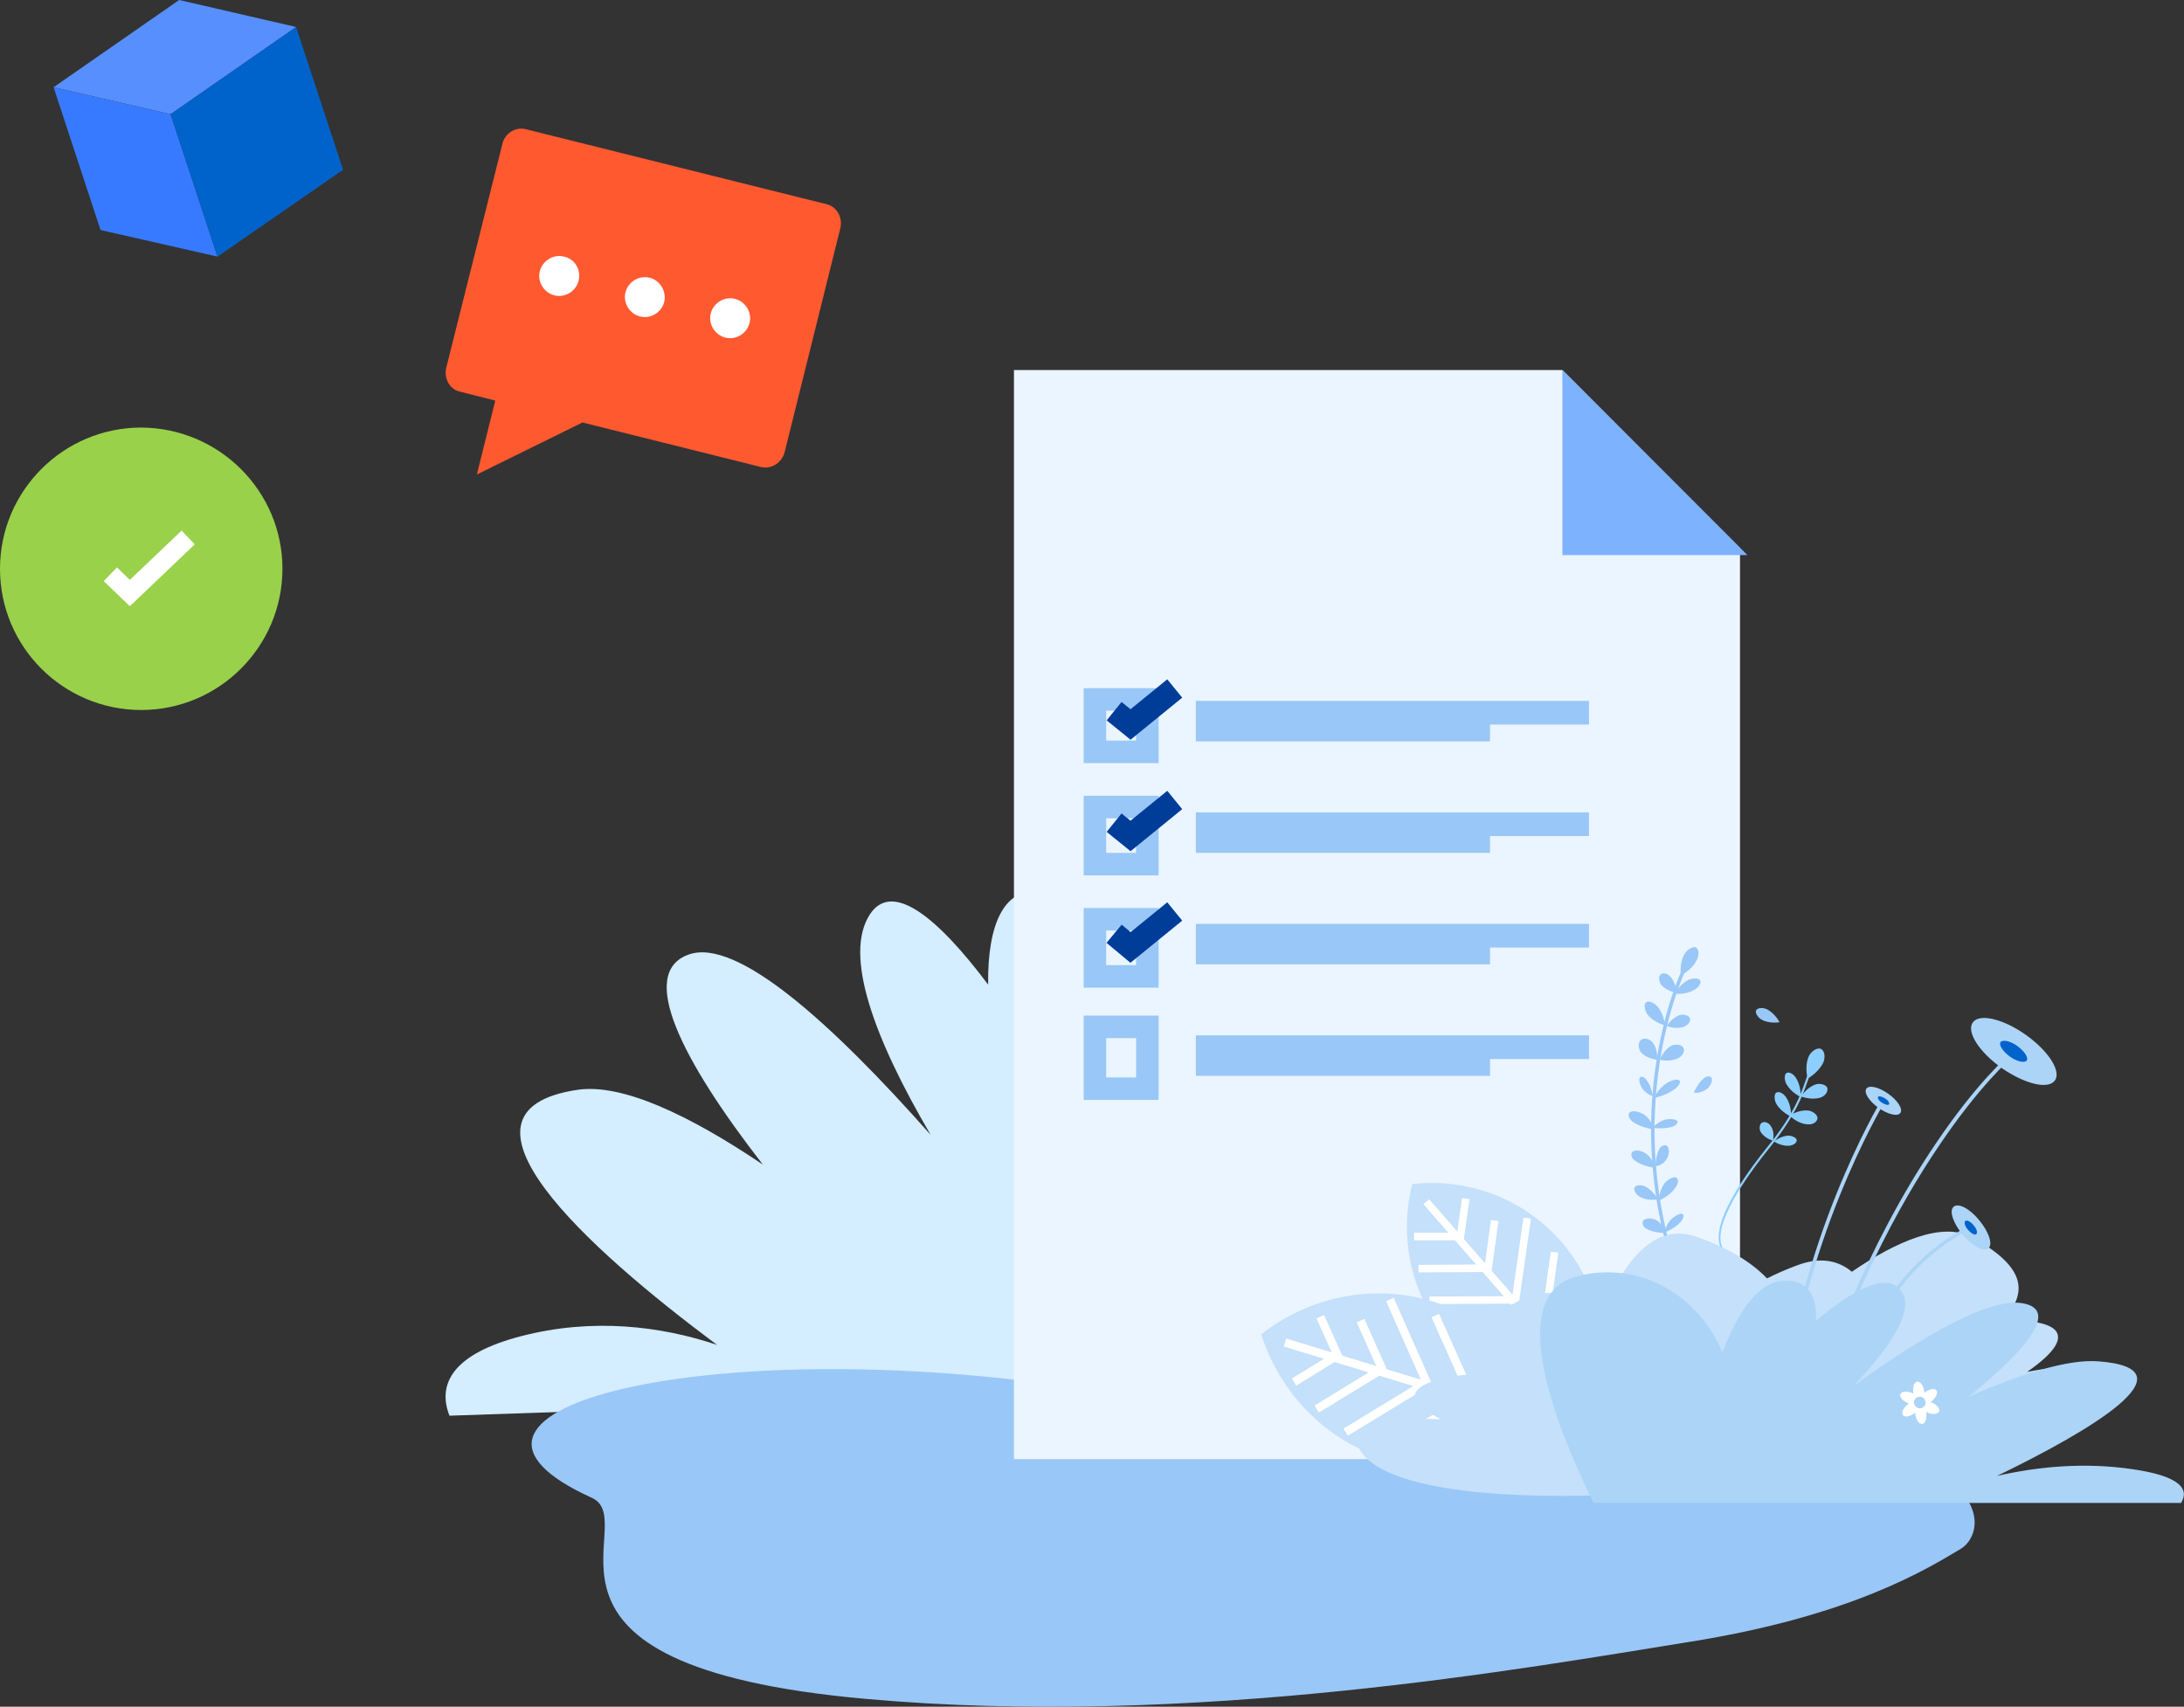 <?xml version="1.0" encoding="utf-8"?>
<!-- Generator: Adobe Illustrator 21.1.0, SVG Export Plug-In . SVG Version: 6.00 Build 0)  -->
<svg version="1.1" id="Ebene_1" xmlns="http://www.w3.org/2000/svg" xmlns:xlink="http://www.w3.org/1999/xlink" x="0px" y="0px"
	 viewBox="0 0 558.3 436.3" style="enable-background:new 0 0 558.3 436.3;" xml:space="preserve">
<rect x="0" y="0" width="558.3" height="436.3" fill="#333333" stroke="none"/>
<style type="text/css">
	.st0{fill:none;stroke:#99C7F7;stroke-width:3.691;stroke-miterlimit:10;stroke-dasharray:16.842,16.842;}
	.st1{fill:none;stroke:#99C7F7;stroke-width:3.691;stroke-miterlimit:10;}
	.st2{fill:#D4EDFF;}
	.st3{fill:#99C7F7;}
	.st4{fill:#EBF5FF;}
	.st5{fill:#7DB2FF;}
	.st6{fill:none;stroke:#99C7F7;stroke-width:6.049;}
	.st7{fill:none;stroke:#99C7F7;stroke-width:5.752;}
	.st8{fill:none;stroke:#003D99;stroke-width:6.049;stroke-miterlimit:10;}
	.st9{fill:#8CCFFF;}
	.st10{fill:#C4E0FA;}
	.st11{fill:none;stroke:#FFFFFF;stroke-width:1.93;stroke-miterlimit:10;}
	.st12{fill:none;stroke:#FFFFFF;stroke-width:2.133;stroke-miterlimit:10;}
	.st13{fill:#ABD4F7;}
	.st14{fill:#0063CC;}
	.st15{fill:#FFFFFF;}
	.st16{fill:#578FFF;}
	.st17{fill:#387AFF;}
	.st18{fill:#99D14A;}
	.st19{fill:none;stroke:#FFFFFF;stroke-width:4.867;}
	.st20{fill:#FF5930;}
</style>
<path class="st0" d="M63,135.9c-6.5-0.8-13.7-6.5-17.2-16.8"/>
<path class="st1" d="M317,226.3c1,2.2,2,4.5,3,6.7"/>
<path class="st2" d="M114.9,361.9c-3.3-8.4,1.3-15.9,18.2-20.3c18.4-4.8,35.9-2.6,50.2,2.2c-33.3-24.8-72-59.8-35.7-65.2
	c11.3-1.7,28.4,6.3,47.4,19.1c-20.8-26.8-32.1-49.1-18.9-53.7c12.2-4.3,36.3,17.3,61.8,46.1c-14.3-24.4-22.4-45.9-15.5-56.4
	c5.7-8.6,17.2,0.7,30.2,18c-0.2-15.6,4.2-25.2,13.7-23.7c8.9,1.5,15.7,19.4,20.4,40.9c9.5-34,32.8-55.4,55.5-46
	c26.7,11.1,2.9,92.7-10.1,131.6L114.9,361.9z"/>
<path class="st3" d="M421.4,362.8c-25.9-0.5-106-2.8-154.7-9.2c-90.2-11.8-163.9,7.3-115.4,29.3c13.5,6.2-25.4,42.9,70.1,51.4
	c83.8,7.5,169.3-8,210.6-14.6c41.3-6.6,60.4-18.5,69.3-23.8C509,391.2,511.8,364.7,421.4,362.8"/>
<polygon class="st4" points="399.4,94.6 259.2,94.6 259.2,373 444.8,373 444.8,140.1 "/>
<polygon class="st5" points="399.4,141.9 446.7,141.9 399.4,94.6 "/>
<path class="st6" d="M305.7,186.5h75.2 M305.7,182.2h100.5"/>
<rect x="279.9" y="178.8" class="st7" width="13.4" height="13.4"/>
<polyline class="st8" points="284.8,181.8 289,185.2 300.3,176 "/>
<path class="st6" d="M305.7,215h75.2 M305.7,210.7h100.5"/>
<rect x="279.9" y="206.3" class="st7" width="13.4" height="14.6"/>
<polyline class="st8" points="284.8,210.3 289,213.7 300.3,204.5 "/>
<path class="st6" d="M305.7,243.5h75.2 M305.7,239.2h100.5"/>
<rect x="279.9" y="235" class="st7" width="13.4" height="14.6"/>
<polyline class="st8" points="284.8,238.7 289,242.2 300.3,233 "/>
<path class="st6" d="M305.7,272h75.2 M305.7,267.7h100.5"/>
<rect x="279.9" y="262.5" class="st7" width="13.4" height="15.8"/>
<path class="st3" d="M429.4,329c-16.7-44.4,0.3-80.6,0.5-80.9l0.8,0.4c-0.2,0.4-17,36.2-0.5,80.2L429.4,329z"/>
<path class="st3" d="M429.7,249.3c0,0-0.5-2.9,0.9-5.4c0.5-0.9,2-2.1,2.9-1.7c0.9,0.5,0.9,2,0.2,3.3
	C432.4,248.1,429.7,249.3,429.7,249.3"/>
<path class="st3" d="M428.1,254c0,0,1.2-2.3,3.5-3.5c0.8-0.4,2.6-0.6,3,0.1c0.4,0.7-0.4,1.9-1.6,2.5
	C430.7,254.4,428.1,254,428.1,254"/>
<path class="st3" d="M426.1,262.3c0,0,1.2-2.1,3.3-2.8c0.8-0.3,2.3,0,2.6,0.8c0.3,0.8-0.5,1.8-1.6,2.2
	C428.3,263.2,426.1,262.3,426.1,262.3"/>
<path class="st3" d="M428.5,253.8c0,0-2.4-0.4-3.8-2c-0.5-0.6-0.9-2.1-0.2-2.7c0.7-0.6,1.9-0.2,2.6,0.7
	C428.6,251.5,428.5,253.8,428.5,253.8"/>
<path class="st3" d="M423.8,306.6c0,0-2.4,0.5-4.5-0.6c-0.8-0.4-1.8-1.6-1.5-2.4c0.4-0.7,1.6-0.8,2.8-0.3
	C422.7,304.4,423.8,306.6,423.8,306.6"/>
<path class="st3" d="M425.6,262.1c0,0-2.7-0.6-4.4-2.7c-0.6-0.7-1.1-2.5-0.5-3.1c0.7-0.6,2-0.1,3,1
	C425.5,259.4,425.6,262.1,425.6,262.1"/>
<path class="st3" d="M423.6,270.9c0,0-2.7-0.2-4.2-2c-0.5-0.7-0.8-2.3,0-3c0.8-0.7,2.2-0.4,3,0.5
	C423.9,268.2,423.6,270.9,423.6,270.9"/>
<path class="st3" d="M424.3,270.9c0,0,0.9-2.5,3-3.6c0.8-0.4,2.5-0.4,3,0.5c0.5,0.9-0.1,2.1-1.3,2.7
	C426.9,271.6,424.3,270.9,424.3,270.9"/>
<path class="st3" d="M424.1,306.9c0,0-0.1-2.3,1.4-4.4c0.6-0.8,2.2-1.8,2.9-1.5c0.8,0.3,0.7,1.5-0.1,2.6
	C426.8,305.8,424.1,306.9,424.1,306.9"/>
<path class="st3" d="M422.5,288.3c0,0,1-1.4,3.2-2.1c0.8-0.2,2.5-0.2,3,0.3c0.4,0.5-0.2,1.2-1.4,1.6
	C425,288.7,422.5,288.3,422.5,288.3"/>
<path class="st3" d="M422.5,280.2c0,0-1.6-0.4-2.8-2.1c-0.4-0.6-0.9-2.1-0.5-2.6c0.4-0.5,1.2-0.2,1.8,0.7
	C422.2,277.8,422.5,280.2,422.5,280.2"/>
<path class="st3" d="M423.2,298.1c0,0,0-2.8,1.1-4.6c0.4-0.6,1.5-1.1,2-0.4c0.5,0.8,0.4,2.2-0.2,3.1
	C425,298.1,423.2,298.1,423.2,298.1"/>
<path class="st3" d="M422.7,288.7c0,0-3.3-0.4-5.4-2c-0.8-0.6-1.4-1.9-0.6-2.4c0.8-0.5,2.5-0.1,3.7,0.7
	C422.4,286.5,422.7,288.7,422.7,288.7"/>
<path class="st3" d="M422.8,298.5c0,0-3.1-0.4-5-1.9c-0.7-0.5-1.2-1.8-0.3-2.3c0.9-0.4,2.4-0.1,3.4,0.7
	C422.9,296.5,422.8,298.5,422.8,298.5"/>
<path class="st3" d="M454.9,261.3c0,0-2.4,0.5-4.5-0.6c-0.8-0.4-1.8-1.6-1.5-2.4c0.4-0.7,1.6-0.8,2.8-0.3
	C453.8,259.1,454.9,261.3,454.9,261.3"/>
<path class="st3" d="M428,322.8c0,0-0.1-2.3,1.4-4.4c0.6-0.8,2.1-1.8,2.9-1.5c0.8,0.3,0.7,1.5-0.1,2.6
	C430.6,321.7,428,322.8,428,322.8"/>
<path class="st3" d="M425.6,315c0,0,0.1-1.8,1.7-3.4c0.6-0.6,2.1-1.5,2.7-1.3c0.6,0.2,0.4,1.2-0.4,2.1
	C428.1,314.1,425.6,315,425.6,315"/>
<path class="st3" d="M433,279.3c0,0,1-2.4,2.6-3.7c0.6-0.5,1.8-0.7,2,0.1c0.2,0.8-0.4,2-1.3,2.7C434.6,279.7,433,279.3,433,279.3"/>
<path class="st3" d="M427.9,323.1c0,0-3.3,0-5.6-1.3c-0.8-0.5-1.7-1.7-0.9-2.3c0.8-0.6,2.5-0.5,3.7,0.2
	C427.4,321,427.9,323.1,427.9,323.1"/>
<path class="st3" d="M425.6,315.2c0,0-3,0-4.9-1.2c-0.7-0.4-1.2-1.6-0.4-2.2c0.8-0.5,2.3-0.4,3.3,0.2
	C425.5,313.3,425.6,315.2,425.6,315.2"/>
<path class="st3" d="M422.8,280.7c0,0,0.8-2.1,3.1-3.7c0.8-0.6,2.7-1.3,3.3-0.9c0.6,0.4,0,1.5-1.2,2.4
	C425.6,280.2,422.8,280.7,422.8,280.7"/>
<path class="st9" d="M462.1,275.7c0,0-0.9-3,0.3-5.7c0.4-1,2-2.3,3-1.9c1,0.4,1.3,2,0.7,3.5C464.8,274.3,462.1,275.7,462.1,275.7"/>
<path class="st9" d="M460.4,280.3c0,0,1.4-2.3,3.8-3.1c0.9-0.3,2.6,0,2.9,0.9s-0.5,2.1-1.8,2.5C463,281.3,460.4,280.3,460.4,280.3"
	/>
<path class="st9" d="M457.5,285.2c0,0,2.2-1.6,4.8-1.3c0.9,0.1,2.4,1,2.3,2c-0.1,1-1.3,1.7-2.7,1.5
	C459.4,287.2,457.5,285.2,457.5,285.2"/>
<path class="st9" d="M460.3,280.4c0,0-2.3-1-3.6-3.2c-0.5-0.8-0.7-2.5,0-2.9c0.7-0.4,1.9,0.3,2.5,1.4
	C460.5,277.9,460.3,280.4,460.3,280.4"/>
<path class="st9" d="M457.8,285.4c0,0-2.4-1-3.7-3.2c-0.5-0.8-0.7-2.5,0-2.9c0.7-0.4,1.9,0.2,2.6,1.4
	C458.1,282.9,457.8,285.4,457.8,285.4"/>
<path class="st9" d="M453.2,291.6c0,0-2.1-0.6-3.1-2.2c-0.4-0.6-0.4-2,0.3-2.4c0.7-0.4,1.8,0,2.3,0.9
	C453.8,289.5,453.2,291.6,453.2,291.6"/>
<path class="st9" d="M453.5,291.8c0,0,1.6-1.4,3.7-1.5c0.7,0,2.1,0.5,2.1,1.2c0,0.7-0.9,1.3-2,1.4
	C455.2,293,453.5,291.8,453.5,291.8"/>
<path class="st9" d="M440.5,320.1c0.5,0.5,0.9,0.6,0.9,0.6l0.2-0.5l-0.1,0.2l0.1-0.2c0,0-1.1-0.4-1.6-2.1c-0.5-1.9-0.1-4.5,1.4-7.9
	c2-4.6,5.7-10.3,11.2-17.1c6.3-7.9,8.2-13,9.4-16.5c0.3-0.9,0.6-1.6,0.9-2.3l-0.5-0.2c-0.3,0.6-0.6,1.4-0.9,2.3
	c-1.2,3.4-3,8.5-9.3,16.3c-12.1,15-13.6,22.2-12.6,25.5C439.8,319.1,440.2,319.7,440.5,320.1"/>
<path class="st10" d="M370.4,342.4c9.8,11.2,24.2,16.2,38,14.6c3.5-13.5,0.5-28.4-9.4-39.7c-9.8-11.2-24.2-16.2-38-14.6
	C357.6,316.3,360.6,331.2,370.4,342.4"/>
<path class="st11" d="M400.5,348.5l-18.4,0.1 M393.4,340.4l-21.4,0.1 M386.3,332.3l-20.9,0.1 M379.3,324.2l-16.7,0.1 M372.2,316.1
	l-10.7,0 M401.5,349.3l1.7-11.8 M394.4,341.3l3-21.2 M387.3,333.2l3.1-21.8 M380.3,325.1l1.8-13.1 M373.2,317l1.5-10.6 M364.6,307.2
	l41.5,47.5"/>
<path class="st10" d="M354.2,373c15.7,4.9,32.1,1.2,44.2-8.3c-4.6-14.7-16-27-31.8-31.9c-15.7-4.9-32.1-1.2-44.2,8.3
	C327.1,355.8,338.5,368.1,354.2,373"/>
<path class="st12" d="M386.5,361l-17.3,10.6 M375.1,357.5l-20.2,12.4 M363.7,354.1L344,366.1 M352.3,350.6l-15.7,9.6 M340.9,347.1
	l-10.1,6.2 M387.9,361.2l-5.3-12 M376.5,357.8l-9.6-21.5 M365.1,354.3l-9.8-22.1 M353.7,350.8l-5.9-13.2 M342.3,347.3l-4.8-10.7
	 M328.5,343.2l66.8,20.4"/>
<path class="st10" d="M368.3,362.8c-13.7-6.9-3.6-10.6,8.7-11.6c-6.4-5.3-3.1-11.1,11.1-18.6c6.4-3.4,14.5-2.5,22.7,0.5
	c5.2-11.9,12.9-20.4,22.7-17c8.1,2.8,14.2,6.5,18.2,10.7c2.4-1.2,4.9-2.3,7.6-3.3c6-2.3,10.6-1.3,14.1,1.6
	c11.4-7.8,23.2-12.9,30.7-8.8c13,7.1,15.1,13.8,7.6,21.4c12.3-0.7,21.8,2.4,6.5,13c14.5-2.8,25-2.2,19.4,6.8
	c-12.5,20.1-77.6,29.1-127.1,24.7c-30.9,1.1-57-2.1-62.7-11.3C343.4,364.1,354.1,362.3,368.3,362.8"/>
<path class="st13" d="M557.5,384.3c2.4-3.8-0.6-7-12.2-8.7c-12.7-1.9-24.8-0.6-34.8,1.7c23.5-11.4,50.9-27.4,25.9-29.3
	c-7.8-0.6-19.8,3.2-33.2,9.1c14.9-12.1,23.1-22.1,14.1-23.9c-8.4-1.7-25.5,8.1-43.6,21.2c10.4-11,16.4-20.5,11.7-25.1
	c-3.8-3.7-11.9,0.5-21.2,8.4c0.4-6.9-2.5-11-9.1-10.2c-6.2,0.8-11.2,8.8-14.8,18.3c-6-14.8-21.7-23.9-37.6-19.4
	c-18.7,5.3-3.7,40.9,4.7,57.8H557.5z"/>
<path class="st13" d="M461.1,368.6l-0.9-0.3c6.1-20.3,17-49.9,34.6-75.9c10.5-15.6,18.6-22.6,18.7-22.6l0.6,0.7
	c-0.1,0.1-8.1,7-18.5,22.5C485.9,307.3,472.1,332,461.1,368.6"/>
<path class="st13" d="M456.6,360.7l-0.9-0.1c3.4-42.2,24.7-78.6,25-78.9l0.8,0.5C481.2,282.6,460,318.7,456.6,360.7"/>
<path class="st13" d="M472.6,364.7l-0.9-0.1c1.7-20.3,10.3-33.2,17.2-40.4c7.5-7.8,14.7-10.9,14.8-10.9l0.3,0.8
	c-0.1,0-7.1,3-14.5,10.7C482.7,332,474.3,344.7,472.6,364.7"/>
<path class="st13" d="M517.8,264.5c5.8,4.1,9.2,9.3,7.5,11.7c-1.7,2.4-7.7,0.9-13.5-3.1c-5.8-4.1-9.2-9.3-7.5-11.7
	C505.9,259,512,260.4,517.8,264.5"/>
<path class="st14" d="M515.7,267.4c1.8,1.3,2.9,3,2.4,3.7c-0.5,0.7-2.5,0.3-4.3-1c-1.8-1.3-2.9-3-2.4-3.7
	C512,265.7,513.9,266.1,515.7,267.4"/>
<path class="st13" d="M482.7,279.6c2.4,1.7,3.8,3.9,3.1,4.9c-0.7,1-3.2,0.4-5.6-1.3c-2.4-1.7-3.8-3.9-3.1-4.9
	C477.8,277.3,480.3,277.9,482.7,279.6"/>
<path class="st14" d="M481.9,280.8c0.8,0.5,1.2,1.2,1,1.5c-0.2,0.3-1,0.1-1.8-0.4c-0.8-0.5-1.2-1.2-1-1.5
	C480.3,280.1,481.1,280.3,481.9,280.8"/>
<path class="st13" d="M506,312c2.4,2.9,3.5,6.1,2.3,7.1c-1.2,1-4.1-0.6-6.6-3.5c-2.4-2.9-3.5-6.1-2.3-7.1
	C500.6,307.4,503.6,309,506,312"/>
<path class="st14" d="M504.5,313.2c0.8,0.9,1.1,1.9,0.7,2.3c-0.4,0.3-1.3-0.2-2.1-1.1c-0.8-0.9-1.1-1.9-0.7-2.3
	C502.8,311.8,503.8,312.3,504.5,313.2"/>
<path class="st15" d="M491,360c0.8-0.1,1.4-0.9,1.2-1.7c-0.1-0.8-0.9-1.4-1.7-1.2c-0.8,0.1-1.4,0.9-1.2,1.7
	C489.5,359.6,490.2,360.1,491,360 M487.7,359c0.1-0.1,0.2-0.2,0.3-0.2c-0.1,0-0.1,0-0.2-0.1c-1.4-0.5-2.3-1.6-2-2.3
	c0.3-0.7,1.6-0.9,3-0.3c0.1,0,0.2,0.1,0.3,0.2c0-0.1,0-0.1,0-0.2c-0.2-1.5,0.2-2.8,1-2.9c0.8-0.1,1.6,1,1.8,2.5c0,0.1,0,0.3,0,0.4
	c0,0,0.1-0.1,0.1-0.1c1.2-0.9,2.5-1.2,3-0.6c0.5,0.6-0.1,1.9-1.2,2.8c-0.1,0.1-0.2,0.2-0.3,0.2c0.1,0,0.1,0,0.2,0.1
	c1.4,0.5,2.3,1.6,2,2.3c-0.3,0.7-1.6,0.9-3,0.3c-0.1,0-0.2-0.1-0.3-0.2c0,0.1,0,0.1,0,0.2c0.2,1.5-0.2,2.8-1,2.9
	c-0.8,0.1-1.6-1-1.8-2.5c0-0.1,0-0.3,0-0.4c0,0-0.1,0.1-0.1,0.1c-1.2,0.9-2.5,1.2-3,0.6C485.9,361.2,486.5,359.9,487.7,359"/>
<polygon class="st16" points="75.7,6.9 43.6,29.2 13.7,22.3 45.8,0 "/>
<polygon class="st17" points="25.7,58.8 13.7,22.3 43.6,29.2 55.6,65.6 "/>
<polygon class="st14" points="55.6,65.6 43.6,29.2 75.7,6.9 87.7,43.4 "/>
<path class="st18" d="M72.2,145.4c0,19.9-16.2,36.1-36.1,36.1C16.2,181.5,0,165.4,0,145.4c0-19.9,16.2-36.1,36.1-36.1
	C56,109.4,72.2,125.5,72.2,145.4"/>
<polyline class="st19" points="28.2,146.8 33.2,151.6 48.1,137.4 "/>
<path class="st20" d="M114.1,93.9c-0.7,2.8,0.8,5.6,3.4,6.2l9.1,2.3l-4.7,18.9l27-13.3l45.7,11.4c2.6,0.6,5.3-1.1,6-3.9l14.2-57.1
	c0.7-2.8-0.9-5.6-3.5-6.2L134.3,33c-2.6-0.6-5.3,1.1-5.9,3.9L114.1,93.9z"/>
<path class="st15" d="M147.9,71.8c-0.7,2.7-3.5,4.4-6.2,3.7c-2.7-0.7-4.4-3.5-3.7-6.2c0.7-2.7,3.5-4.4,6.2-3.7
	C147,66.2,148.6,69,147.9,71.8"/>
<path class="st15" d="M169.8,77.2c-0.7,2.7-3.5,4.4-6.2,3.7c-2.7-0.7-4.4-3.5-3.7-6.2c0.7-2.7,3.5-4.4,6.2-3.7
	C168.8,71.7,170.4,74.5,169.8,77.2"/>
<path class="st15" d="M191.6,82.6c-0.7,2.7-3.5,4.4-6.2,3.7c-2.7-0.7-4.4-3.5-3.7-6.2c0.7-2.7,3.5-4.4,6.2-3.7
	C190.6,77.1,192.3,79.9,191.6,82.6"/>
</svg>
